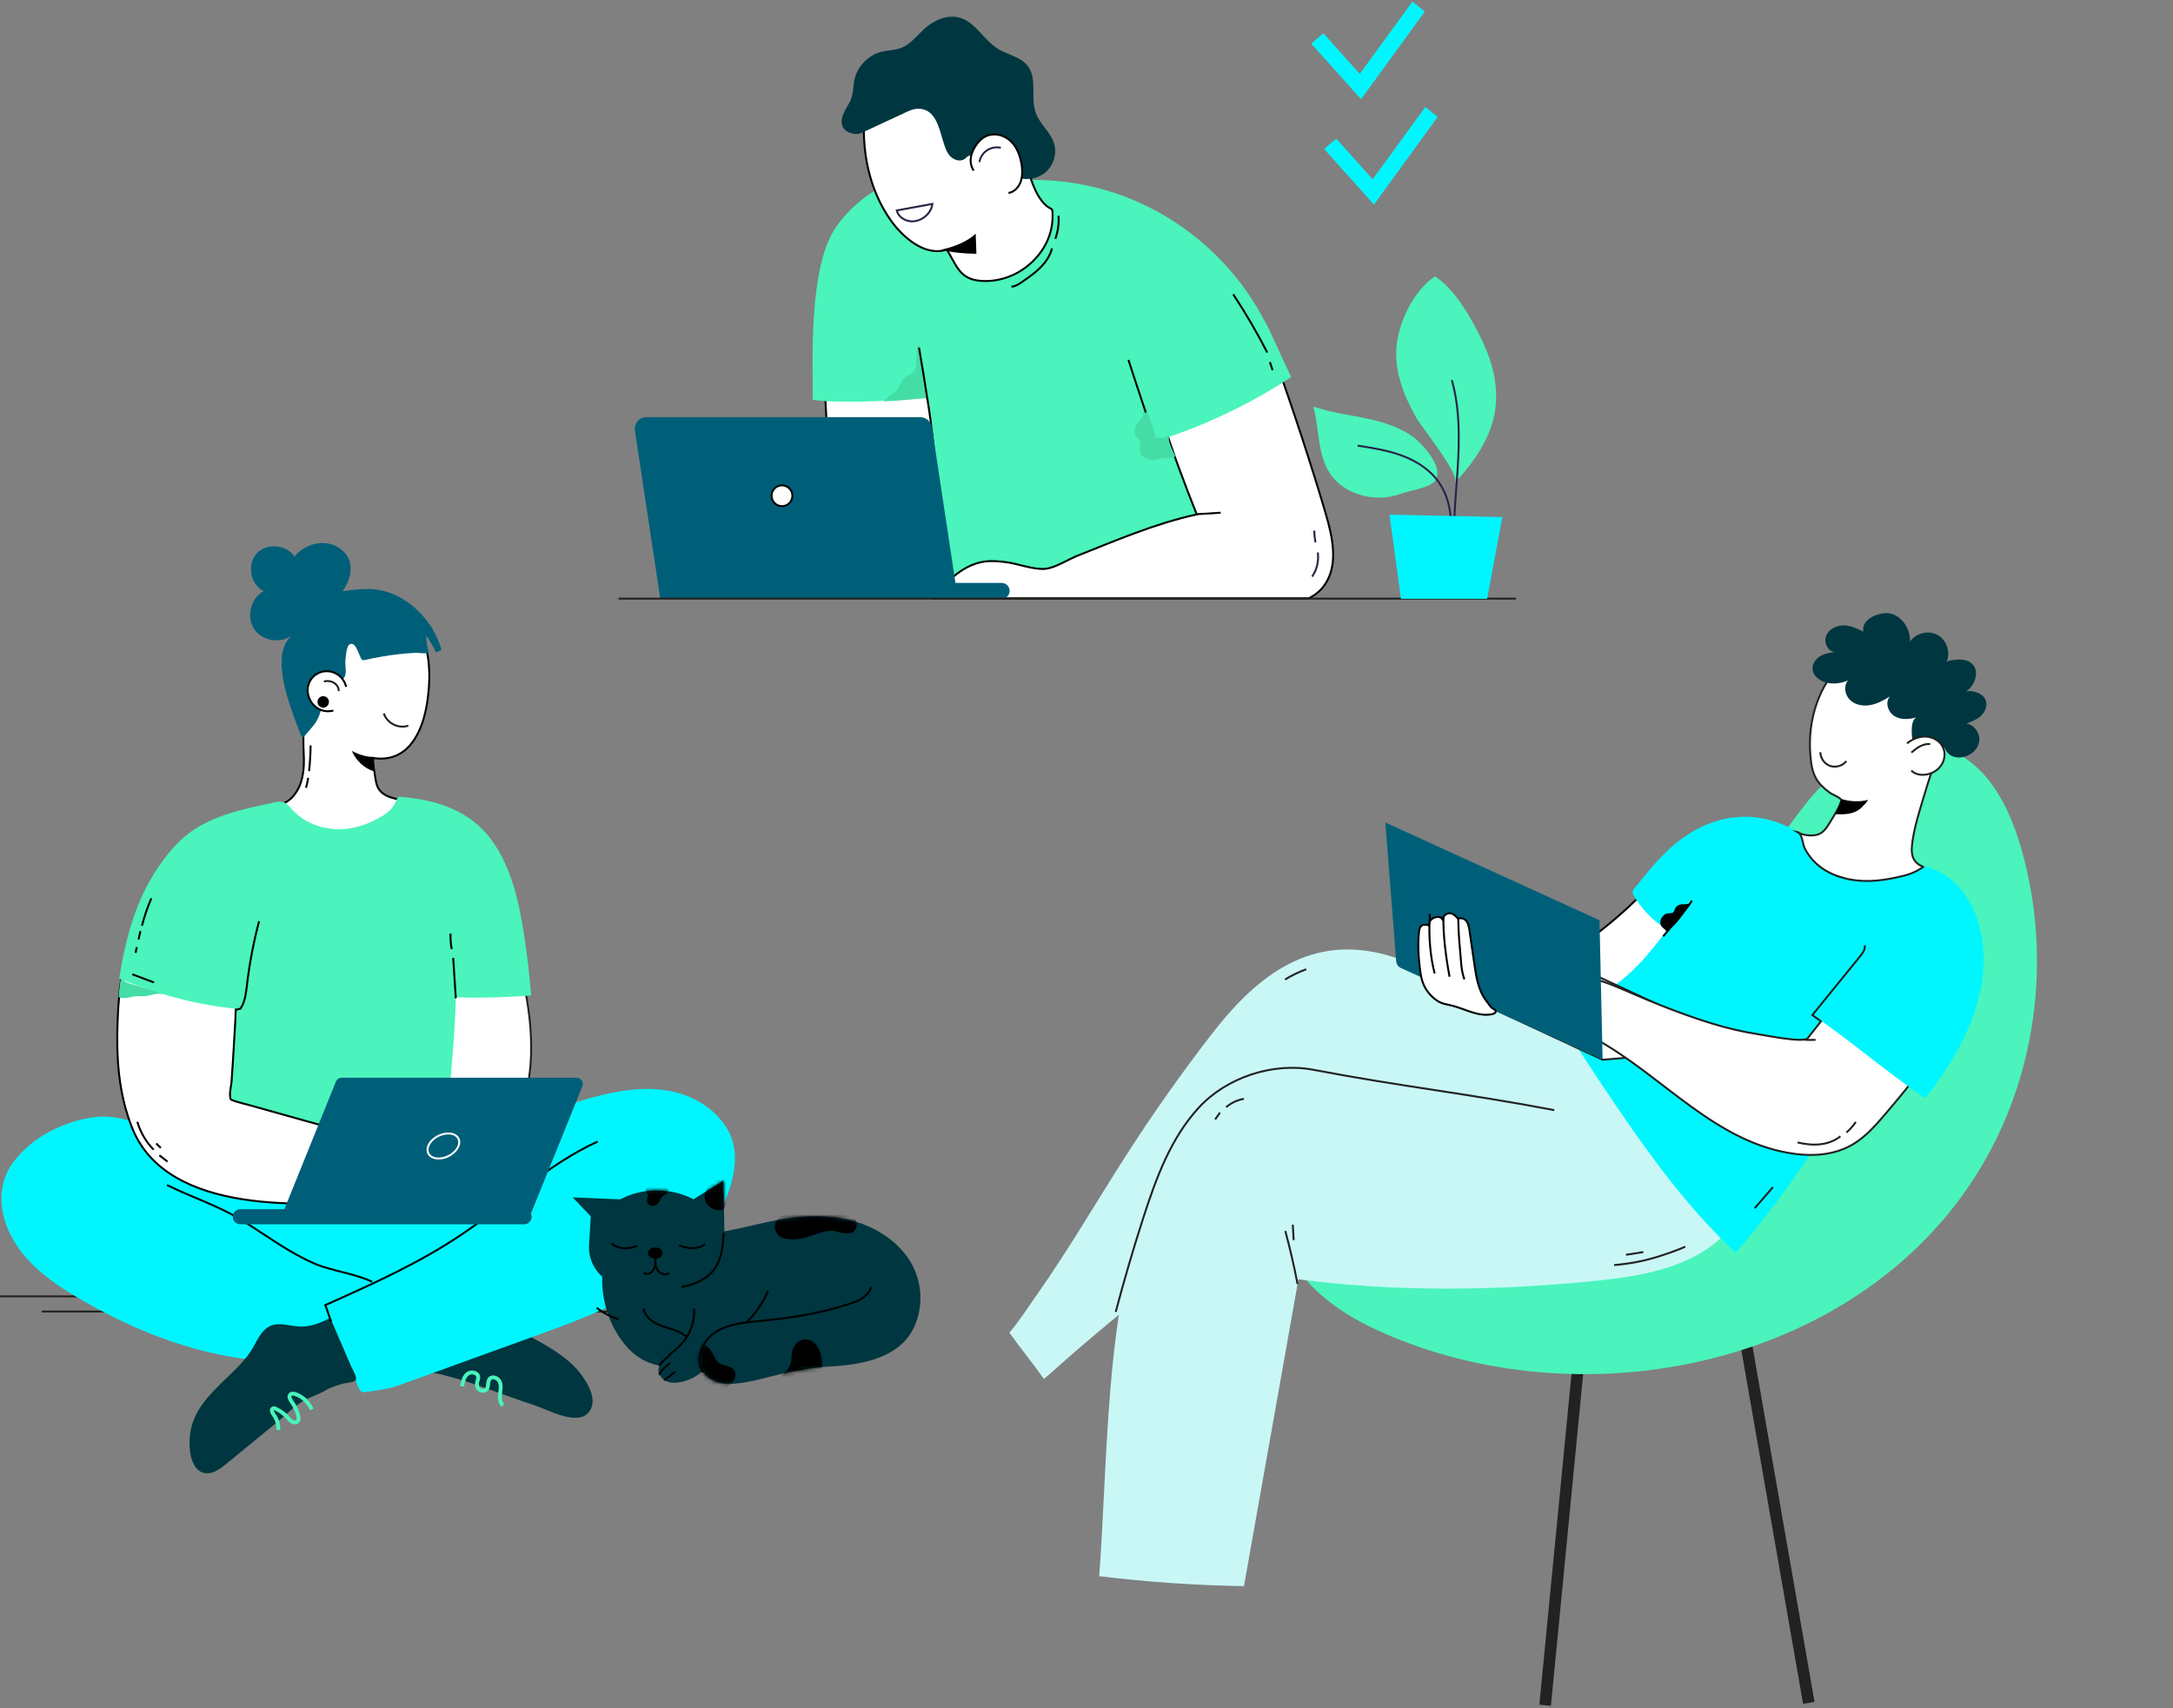 <?xml version="1.0" encoding="UTF-8"?> <svg xmlns="http://www.w3.org/2000/svg" width="561" height="441" viewBox="0 0 561 441" fill="none"><rect x="0" y="0" width="561" height="441" fill="#808080" stroke="none"/><g clip-path="url(#clip0_3_50042)"><path d="M305.103 113.871C304.776 113.997 306.609 121.041 306.785 121.72C307.438 124.324 308.028 126.953 308.556 129.582C309.61 134.815 310.426 140.124 311.355 145.395C311.87 148.326 312.372 151.269 312.85 154.2C312.862 154.276 312.711 154.364 312.448 154.452H236.098C234.692 153.357 233.462 151.999 232.47 150.338C230.875 147.659 230.084 144.602 229.381 141.571C225.238 123.809 223.468 105.518 223.895 87.278C223.995 83.001 224.221 78.686 225.263 74.535C226.77 68.485 229.946 63.063 233.248 57.855C238.446 49.666 249.847 47.905 258.811 46.886C269.069 45.716 279.59 46.861 289.308 50.345C296.101 52.786 302.479 56.346 308.154 60.811C312.586 64.296 316.604 68.334 320.044 72.799C323.358 77.102 326.083 81.618 328.167 86.624C328.72 87.957 332.963 96.448 331.331 97.631C322.944 103.631 314.72 110.198 305.115 113.883L305.103 113.871Z" fill="#4AF4BC"></path><path d="M329.234 92.939C320.119 98.612 310.138 104.311 300.219 108.449C302.115 115.204 306.346 126.287 308.97 132.803C298.285 135.117 287.751 139.671 278.222 143.445C275.773 144.414 272.383 146.64 269.797 146.854C266.746 147.106 262.728 145.495 259.64 145.118C257.869 144.904 256.074 144.728 254.316 144.955C250.964 145.382 247.913 147.194 245.44 149.508C243.832 151.005 242.464 152.716 241.146 154.477H337.86C339.505 153.672 340.948 152.515 342.028 150.93C345.569 145.772 344.062 138.816 342.317 132.815C339.015 121.444 333.302 104.059 329.259 92.939H329.234Z" fill="white" stroke="black" stroke-width="0.5" stroke-miterlimit="10"></path><path d="M242.137 129.595C241.786 122.689 241.171 115.808 240.292 108.953C239.275 101.04 237.831 92.99 233.851 86.071C229.883 79.165 218.973 74.875 214.152 83.693C212.457 86.788 212.544 90.524 212.683 94.059C213.147 105.405 213.775 116.752 214.566 128.086C215.194 137.118 208.037 136.615 201.219 137.596C198.872 137.936 196.423 138.313 194.465 139.671C192.519 141.03 191.25 143.697 192.242 145.861C192.983 147.496 194.728 148.376 196.348 149.144C196.813 149.358 197.264 149.584 197.729 149.798H235.973C236.324 149.546 236.663 149.282 236.99 148.993C239.4 146.867 240.756 144.037 241.485 140.917C242.326 137.307 242.338 133.319 242.15 129.608L242.137 129.595Z" fill="white" stroke="black" stroke-width="0.5" stroke-miterlimit="10"></path><path d="M248.453 101.065C248.717 100.977 248.491 97.895 248.666 97.681C248.905 97.392 248.88 96.977 248.855 96.6C247.976 85.568 248.239 74.397 247.135 63.277C246.808 59.855 246.419 56.396 245.113 53.214C238.66 37.401 219.149 51.113 214.29 61.302C208.514 73.391 210.021 97.304 209.795 103.191C216.876 104.474 242.075 103.242 248.453 101.065Z" fill="#4AF4BC"></path><path d="M271.015 53.704C271.015 53.704 271.128 53.767 271.178 53.792C271.329 53.868 271.479 53.943 271.58 54.081C271.68 54.22 271.693 54.409 271.705 54.585C272.07 59.755 270.048 64.296 266.231 67.843C262.565 71.252 257.405 73.076 252.445 72.422C247.587 71.793 246.758 68.082 244.423 64.422C238.798 66.359 232.997 61.151 230.009 56.937C224.246 48.823 222.338 38.659 223.217 28.86C223.43 26.457 223.807 23.929 225.251 22.004C226.267 20.658 227.711 19.715 229.13 18.809C235.734 14.57 242.778 14.343 249.997 17.689C254.592 19.815 258.171 23.627 260.933 27.803C262.176 29.678 263.77 31.892 264.197 34.093C264.813 37.263 264.662 40.533 265.44 43.716C266.206 46.861 267.964 51.981 271.002 53.717L271.015 53.704Z" fill="white" stroke="black" stroke-width="0.5" stroke-miterlimit="10"></path><path d="M263.858 15.652C262 14.368 259.564 13.803 257.593 12.582C253.965 10.318 251.855 5.739 247.75 4.569C244.485 3.651 240.995 5.274 238.496 7.576C236.626 9.299 235.031 11.475 232.646 12.381C231.051 12.985 229.293 12.947 227.636 13.35C224.12 14.205 221.22 17.237 220.542 20.797C220.266 22.243 220.316 23.753 219.864 25.162C219.475 26.357 218.747 27.413 218.157 28.52C217.567 29.64 217.115 30.898 217.366 32.131C217.73 33.929 219.877 34.747 221.547 34.571C221.999 34.521 222.426 34.332 222.827 34.131L233.776 29.036C234.742 28.583 235.734 28.13 236.789 28.08C241.522 27.841 242.451 33.124 243.493 36.496C243.908 37.829 244.31 39.225 245.251 40.269C246.193 41.301 247.85 41.842 249.005 41.062C249.395 40.798 249.708 40.408 250.135 40.219C252.194 39.288 253.789 42.571 255.283 43.2C256.212 43.59 257.279 43.263 258.271 43.59C259.502 43.993 260.519 44.886 261.674 45.452C264.21 46.697 267.462 46.421 269.697 44.66C271.919 42.911 272.961 39.741 272.132 37.036C271.228 34.105 268.466 32.068 267.411 29.174C265.98 25.275 267.863 20.369 265.352 17.061C264.926 16.494 264.411 16.042 263.846 15.652H263.858Z" fill="#00363F"></path><path d="M251.366 44.031C250.663 43.024 250.462 41.716 250.675 40.508C250.876 39.301 251.466 38.181 252.194 37.2C252.709 36.508 253.312 35.867 254.053 35.426C255.233 34.709 256.702 34.533 258.045 34.86C259.389 35.187 260.581 35.98 261.485 37.024C263.431 39.288 264.461 43.867 263.57 46.735C263.105 48.232 261.9 49.578 260.368 49.817" fill="white"></path><path d="M251.366 44.031C250.663 43.024 250.462 41.716 250.675 40.508C250.876 39.301 251.466 38.181 252.194 37.2C252.709 36.508 253.312 35.867 254.053 35.426C255.233 34.709 256.702 34.533 258.045 34.86C259.389 35.187 260.581 35.98 261.485 37.024C263.431 39.288 264.461 43.867 263.57 46.735C263.105 48.232 261.9 49.578 260.368 49.817" stroke="black" stroke-width="0.5" stroke-miterlimit="10"></path><path d="M301.901 112.764C300.821 113.003 299.729 113.116 298.637 113.066C298.561 113.066 298.473 113.066 298.411 113.016C298.323 112.953 298.298 112.84 298.285 112.739C298.021 111.204 297.507 109.745 296.942 108.299C296.791 107.896 296.628 107.519 296.465 107.129C296.038 106.248 295.648 105.368 295.309 104.449C295.196 104.952 295.159 105.468 295.159 105.984C295.159 106.537 295.184 107.129 294.945 107.632C294.782 107.959 294.519 108.21 294.293 108.487C293.702 109.192 292.748 110.626 292.849 111.607C292.962 112.777 294.468 113.519 294.393 114.689C294.318 115.846 293.903 116.827 294.845 117.658C295.749 118.45 297.155 118.941 298.31 118.752C298.825 118.664 299.315 118.475 299.817 118.375C301.035 118.148 302.391 118.45 303.445 117.796C303.42 117.808 301.16 113.381 301.901 112.789V112.764Z" fill="#45DDA6"></path><path d="M243.041 64.447C246.155 63.742 249.595 62.497 251.893 60.321C251.968 62.044 252.031 63.78 252.081 65.516C249.018 65.466 245.954 65.264 243.029 64.459L243.041 64.447Z" fill="black"></path><path d="M239.388 102.675C239.388 102.675 238.609 95.191 237.906 92.247C237.718 91.467 237.806 89.14 236.952 89.077C236.638 90.549 236.676 92.197 236.575 93.694C236.525 94.398 236.462 95.128 236.073 95.719C235.408 96.725 234.002 96.964 233.185 97.845C232.482 98.6 232.307 99.707 231.691 100.537C231.039 101.405 228.628 102.675 228.251 103.619C230.323 103.569 238.346 102.902 239.388 102.675Z" fill="#45DDA6"></path><path d="M172.819 154.591H258.61C259.74 154.591 260.657 153.672 260.657 152.54C260.657 151.408 259.74 150.49 258.61 150.49H172.819C171.689 150.49 170.773 151.408 170.773 152.54C170.773 153.672 171.689 154.591 172.819 154.591Z" fill="#005F78"></path><path d="M170.484 154.591H247.285L240.606 110.374C240.38 108.84 239.074 107.695 237.567 107.695H166.843C165.022 107.695 163.641 109.343 163.917 111.204L170.471 154.603L170.484 154.591Z" fill="#005F78"></path><path d="M199.198 127.985C199.198 129.47 200.403 130.677 201.885 130.677C203.367 130.677 204.572 129.47 204.572 127.985C204.572 126.501 203.367 125.293 201.885 125.293C200.403 125.293 199.198 126.501 199.198 127.985Z" fill="white" stroke="black" stroke-width="0.5" stroke-miterlimit="10"></path><path d="M296.917 106.261L299.779 111.582C300.03 112.047 300.307 112.538 300.796 112.739C301.311 112.953 301.901 112.777 302.429 112.588C313.302 108.802 323.71 103.682 333.34 97.38C331.482 93.367 329.624 89.354 327.765 85.341C326.912 83.505 325.932 81.53 324.124 80.624" fill="#4AF4BC"></path><path d="M308.92 132.753L315.135 132.363L308.92 132.753Z" fill="white"></path><path d="M308.92 132.753L315.135 132.363" stroke="black" stroke-width="0.5" stroke-miterlimit="10"></path><path d="M159.674 154.54H391.396" stroke="#222221" stroke-width="0.5" stroke-miterlimit="10"></path><path d="M378.288 121.557C382.042 117.003 385.081 111.821 385.985 106.034C386.926 99.933 385.382 93.668 382.72 88.096C379.958 82.322 375.878 74.925 370.466 71.328C365.268 74.925 361.677 81.919 360.711 88.109C359.593 95.241 362.255 101.757 365.657 107.883C366.85 110.034 377.221 122.878 375.576 124.614C376.505 123.633 377.422 122.601 378.288 121.544V121.557Z" fill="#4AF4BC"></path><path d="M365.532 113.355C361.903 110.412 357.283 108.99 352.713 108.022C348.143 107.053 343.472 106.487 339.053 104.965C340.597 110.588 340.07 116.903 343.133 121.859C346.812 127.821 355.111 129.897 361.665 127.482C364.741 126.35 370.165 125.972 370.968 123.217C371.897 120.01 367.691 115.116 365.519 113.355H365.532Z" fill="#4AF4BC"></path><path d="M350.491 115.053C354.42 115.644 358.375 116.273 362.092 117.682C365.808 119.091 369.311 121.355 371.559 124.639C375.626 130.589 374.861 138.489 373.932 145.634" stroke="#262547" stroke-width="0.5" stroke-miterlimit="10"></path><path d="M374.823 98.134C379.079 113.355 374.233 129.583 375.551 145.332" stroke="#262547" stroke-width="0.5" stroke-miterlimit="10"></path><path d="M387.855 133.482L358.727 132.866L361.69 154.603L383.926 154.59L387.855 133.482Z" fill="#00F6FE"></path><path d="M231.516 54.333C231.855 55.805 233.286 56.849 234.767 57.088C237.492 57.528 240.367 55.39 240.719 52.648L231.516 54.333Z" stroke="#262547" stroke-width="0.5" stroke-miterlimit="10"></path><path d="M239.476 103.342C238.886 99.518 237.944 93.556 237.254 89.744" stroke="black" stroke-width="0.5" stroke-miterlimit="10"></path><path d="M258.372 38.156C257.166 37.879 255.848 38.118 254.806 38.81C253.776 39.502 253.048 40.634 252.847 41.854" stroke="#262547" stroke-width="0.5" stroke-miterlimit="10"></path><path d="M273.275 55.704C273.425 57.717 273.137 59.755 272.459 61.654" stroke="black" stroke-width="0.5" stroke-miterlimit="10"></path><path d="M271.593 64.132C271.115 66.019 269.973 67.692 268.592 69.076C267.211 70.46 265.604 71.579 264.009 72.686C263.13 73.303 262.189 73.932 261.121 74.02" stroke="black" stroke-width="0.5" stroke-miterlimit="10"></path><path d="M318.374 75.97C321.576 80.813 324.513 85.832 327.163 91.002" stroke="black" stroke-width="0.5" stroke-miterlimit="10"></path><path d="M295.812 106.499C294.293 101.983 292.799 97.455 291.33 92.926" stroke="black" stroke-width="0.5" stroke-miterlimit="10"></path><path d="M327.853 93.493C328.079 94.184 328.318 94.876 328.544 95.568" stroke="black" stroke-width="0.5" stroke-miterlimit="10"></path><path d="M340.208 142.627C340.522 144.791 339.994 147.055 338.764 148.854" stroke="#262547" stroke-width="0.5" stroke-miterlimit="10"></path><path d="M339.316 136.967C339.316 137.986 339.429 139.005 339.605 140.011" stroke="#262547" stroke-width="0.5" stroke-miterlimit="10"></path><path d="M364.641 0.418L351.056 19.098L341.677 8.62C340.584 9.45 339.542 10.343 338.538 11.274L351.382 25.614L367.83 2.997C366.775 2.116 365.708 1.261 364.641 0.405V0.418Z" fill="#00F6FE"></path><path d="M367.968 27.615L354.383 46.295L345.004 35.816C343.912 36.647 342.869 37.54 341.865 38.471L354.709 52.811L371.157 30.193C370.102 29.313 369.035 28.457 367.968 27.602V27.615Z" fill="#00F6FE"></path><path d="M132.253 241.891C131.575 239.463 130.859 236.972 129.365 234.947C125.096 229.135 115.341 231.865 111.725 237.085C102.622 250.206 109.766 270.534 114.512 283.931C115.881 287.793 117.852 291.944 121.656 293.416C127.457 295.655 132.893 290.51 134.751 285.465C137.149 278.962 137.463 271.59 136.886 264.747C136.622 261.615 136.157 258.508 135.542 255.413C134.651 250.86 133.471 246.356 132.228 241.891H132.253Z" fill="white" stroke="#222221" stroke-width="0.5" stroke-miterlimit="10"></path><path d="M10.792 338.588H183.705" stroke="#222221" stroke-width="0.5" stroke-miterlimit="10"></path><path d="M0.007 334.676C64.642 334.726 129.616 334.726 194.176 334.676" stroke="#222221" stroke-width="0.5" stroke-miterlimit="10"></path><path d="M112.051 219.977C112.127 219.537 112.202 219.097 112.265 218.657C112.905 214.241 113.508 208.732 108.711 207.335C105.548 206.417 100.011 206.819 97.901 203.876C97.223 202.932 97.035 201.737 96.859 200.58C96.608 198.932 96.37 197.297 96.118 195.649C105.309 197.234 109.138 188.995 110.293 181.283C111.474 173.421 111.235 163.609 104.317 158.339C99.91 154.98 93.733 154.175 88.56 156.137C83.387 158.1 79.319 162.704 77.863 168.063C76.783 172.025 78.064 173.459 78.302 177.547C78.566 182.177 78.152 190.164 78.415 194.794C78.591 197.901 78.327 201.524 76.645 204.241C75.879 205.473 74.938 206.53 73.632 207.197C72.69 207.687 70.217 207.423 69.626 208.065C66.262 211.763 63.123 215.688 59.457 219.097C68.082 222.72 77.097 225.311 86.3 226.896C92.766 228.003 105.811 231.84 110.268 224.946C111.235 223.462 111.725 221.726 112.051 219.977Z" fill="white" stroke="black" stroke-width="0.5" stroke-miterlimit="10"></path><path d="M35.689 241.765C36.606 230.355 41.716 218.669 52.087 212.971C55.903 210.87 60.097 209.612 64.316 208.606C66.488 208.09 68.672 207.637 70.844 207.146C73.28 206.593 73.77 207.172 75.427 209.008C78.855 212.82 84.266 214.505 89.364 213.977C92.59 213.637 95.679 212.48 98.454 210.807C100.488 209.574 101.618 208.505 102.534 206.19C102.609 206.014 102.685 205.813 102.861 205.738C102.974 205.687 103.112 205.687 103.237 205.7C112.704 206.48 121.43 209.147 127.143 217.21C132.09 224.179 133.985 232.846 135.291 241.299C136.095 246.507 136.71 251.753 137.137 257.011C130.671 257.502 124.167 257.665 117.688 257.489C117.4 267.112 116.496 276.71 115.642 286.321C115.052 292.938 114.035 299.428 112.566 305.869C97.6 310.863 80.537 309.643 64.491 308.196C59.921 307.781 55.175 307.316 51.22 304.976C40.084 298.397 39.619 278.962 38.025 267.64C36.794 258.885 34.986 250.696 35.702 241.765H35.689Z" fill="#4AF4BC"></path><path d="M150.446 355.407C150.245 355.117 150.044 354.841 149.83 354.564C145.951 349.583 139.259 346.337 133.797 343.419C127.758 340.186 121.003 337.532 114.035 337.934C107.757 338.299 99.044 342.563 97.738 349.218C97.587 349.972 97.525 350.778 97.826 351.482C98.579 353.231 100.927 353.394 102.835 353.407C110.934 353.482 118.731 355.973 126.289 358.677C130.181 360.061 134.061 361.533 137.991 362.791C141.506 363.923 150.069 368.879 152.53 363.734C153.873 360.917 152.002 357.709 150.433 355.407H150.446Z" fill="#00363F"></path><path d="M185.588 288.522C182.311 284.887 177.653 282.534 172.869 281.641C166.165 280.383 159.222 281.604 152.643 283.415C138.694 287.264 125.623 293.755 111.599 297.353C105.384 298.951 101.329 298.359 95.252 297.869C87.543 297.252 79.646 298.007 71.886 297.542C64.642 297.114 56.807 296.548 50.028 298.548C49.136 297.957 48.245 297.366 47.353 296.787C39.782 291.805 32.236 286.849 22.732 288.661C15.262 290.082 8.067 293.881 3.434 300.045C-1.475 306.586 -0.006 315.14 4.401 321.656C8.042 327.053 13.441 331.028 19.016 334.386C38.263 345.959 59.293 353.054 82.019 351.469C85.057 351.255 88.648 351.218 90.832 353.671C91.661 354.589 92.138 359.633 93.959 359.419C96.206 359.155 100.538 358.526 102.672 357.746C114.148 353.595 125.636 349.431 137.112 345.28C147.194 341.632 157.363 337.946 166.554 332.399C174.502 327.606 181.696 321.128 185.914 312.737C188.953 306.687 191.451 298.712 188.275 292.422C187.547 290.988 186.63 289.68 185.575 288.51L185.588 288.522Z" fill="#00F6FE"></path><path d="M43.097 305.919C49.55 309.152 56.305 311.215 62.495 315.052C68.672 318.876 74.523 323.342 81.228 326.235C85.584 328.109 91.9 328.839 96.081 330.927" stroke="black" stroke-width="0.5" stroke-miterlimit="10"></path><path d="M90.669 352.765C90.067 351.369 89.464 349.972 88.861 348.576C87.668 345.796 86.463 343.029 85.27 340.249C82.571 341.607 79.972 342.689 76.846 342.437C75.189 342.299 73.556 341.821 71.886 341.859C68.572 341.909 67.141 344.5 65.759 347.117C63.324 351.746 58.929 355.117 55.376 358.841C50.919 363.495 48.333 367.873 49.048 374.54C49.299 376.892 50.254 379.584 52.513 380.226C54.61 380.817 56.669 379.345 58.352 377.974L72.037 366.753C74.121 365.042 76.231 362.778 78.603 361.495C80.55 360.438 82.86 359.784 84.706 358.551C85.886 358.061 87.091 357.621 88.309 357.268C89.1 357.029 91.146 356.954 91.724 356.4C92.427 355.709 91.021 353.595 90.707 352.853C90.707 352.84 90.694 352.815 90.682 352.803L90.669 352.765Z" fill="#00363F"></path><path d="M102.497 308.964C103.325 308.536 103.966 307.794 104.455 306.372C105.284 303.995 104.794 301.19 103.463 299.089C101.743 296.384 98.579 294.309 95.453 293.642C92.239 292.963 89.112 291.818 85.835 291.151C83.475 290.673 81.152 290.019 78.842 289.365C73.946 287.994 69.049 286.61 64.14 285.239C62.947 284.899 61.704 284.648 60.536 284.233C59.431 283.83 59.482 283.943 59.394 282.874C59.293 281.679 59.695 280.383 59.783 279.188C59.909 277.44 60.022 275.704 60.135 273.955C60.348 270.559 60.549 267.162 60.737 263.766C61.101 257.124 60.737 250.633 59.557 244.067C57.586 233.047 44.428 226.72 36.983 237.236C31.797 244.57 30.73 254.508 30.378 263.225C29.977 272.798 30.542 282.409 34.208 291.403C43.361 313.819 79.332 311.454 98.843 309.643C100.375 309.504 101.58 309.442 102.509 308.964H102.497Z" fill="white" stroke="black" stroke-width="0.5" stroke-miterlimit="10"></path><path d="M96.683 152.162C104.807 152.904 111.963 160.163 113.997 167.824C113.508 168.025 113.03 168.226 112.541 168.427C111.875 166.893 111.022 165.433 110.017 164.087C110.067 165.597 110.306 167.094 110.733 168.528C109.791 168.855 108.234 168.49 107.217 168.541C105.698 168.616 104.191 168.742 102.685 168.918C99.86 169.245 97.06 169.736 94.285 170.377C94.034 170.44 93.745 170.49 93.519 170.352C93.381 170.264 93.293 170.113 93.206 169.975C92.502 168.729 91.787 165.408 90.18 166.402C89.426 166.868 89.138 170.327 89.15 171.207C89.213 173.421 89.803 174.654 87.643 176.076C85.923 177.208 84.392 178.554 83.714 180.516C82.985 182.592 82.659 184.869 81.378 186.718C81.052 187.196 80.675 187.623 80.299 188.064C79.608 188.869 78.917 189.661 78.227 190.466C77.8 190.152 77.599 189.624 77.411 189.12C75.226 183.233 69.187 168.968 75.49 163.937C72.552 166.289 67.643 165.509 65.584 162.364C63.525 159.219 64.742 154.401 68.057 152.615C64.667 150.917 63.7 145.759 66.224 142.929C68.748 140.099 73.971 140.514 76.03 143.696C78.553 140.438 83.5 139.13 87.078 141.168C91.824 143.872 91.071 149.017 88.434 152.628C91.184 152.263 93.846 151.886 96.646 152.15L96.683 152.162Z" fill="#005F78"></path><path d="M154.313 294.711C141.393 300.573 130.985 310.738 119.22 318.675C108.234 326.084 96.068 331.531 83.965 336.94C84.593 338.324 84.856 339.695 85.484 341.091" stroke="black" stroke-width="0.5" stroke-miterlimit="10"></path><path d="M99.094 184.177C99.872 186.705 102.949 188.24 105.422 187.334" stroke="#222221" stroke-width="0.5" stroke-miterlimit="10"></path><path d="M86.061 183.447C81.303 184.642 78.327 179.61 79.784 176.327C81.805 171.761 88.196 172.516 89.364 177.321" fill="white"></path><path d="M86.061 183.447C81.303 184.642 78.327 179.61 79.784 176.327C81.805 171.761 88.196 172.516 89.364 177.321" stroke="black" stroke-width="0.5" stroke-miterlimit="10"></path><path d="M83.613 175.937C84.505 175.686 85.547 175.837 86.287 176.327C87.041 176.805 87.48 177.61 87.443 178.415" stroke="#222221" stroke-width="0.5" stroke-miterlimit="10"></path><path d="M63.55 234.318C62.257 239.488 61.98 251.438 61.93 260.521C58.553 260.219 55.188 259.753 51.861 259.086C44.616 257.652 37.585 255.413 30.768 252.646C32.789 239.689 36.531 227.286 45.759 217.939" fill="#4AF4BC"></path><path d="M62.03 316.071H135.304C136.371 316.071 137.25 315.203 137.25 314.121C137.25 313.052 136.383 312.171 135.304 312.171H62.03C60.963 312.171 60.084 313.039 60.084 314.121C60.084 315.19 60.951 316.071 62.03 316.071Z" fill="#005F78"></path><path d="M72.891 313.429H137.024L150.345 280.472C150.785 279.402 149.994 278.232 148.838 278.232H88.221C87.556 278.232 86.966 278.635 86.714 279.251L72.903 313.429H72.891Z" fill="#005F78"></path><path d="M118.367 295.856C117.689 297.642 115.391 299.089 113.231 299.089C111.072 299.089 109.879 297.642 110.57 295.856C111.26 294.07 113.545 292.623 115.705 292.623C117.864 292.623 119.057 294.07 118.367 295.856Z" stroke="white" stroke-width="0.5" stroke-miterlimit="10"></path><path d="M96.621 195.473C96.507 196.706 96.608 197.938 96.721 199.171C96.646 199.146 96.558 199.133 96.482 199.108C93.959 198.328 91.875 196.265 90.82 193.85C92.59 194.831 94.599 195.385 96.621 195.485V195.473Z" fill="black"></path><path d="M80.462 363.873C79.721 362.061 78.189 360.602 76.356 359.935C75.879 359.759 75.289 359.671 74.937 360.036C74.448 360.552 74.937 361.382 75.352 361.961C76.118 363.017 76.683 364.212 76.996 365.483C77.122 365.973 77.185 366.539 76.858 366.917C76.519 367.307 75.867 367.294 75.415 367.043C74.95 366.791 74.624 366.363 74.272 365.973C73.418 365.017 72.364 364.237 71.196 363.697C70.983 363.596 70.744 363.508 70.531 363.583C69.89 363.797 70.292 364.753 70.706 365.294C71.535 366.388 71.937 367.797 71.824 369.169" stroke="#4AF4BC" stroke-miterlimit="10"></path><path d="M119.296 357.885C119.497 356.715 119.76 355.444 120.689 354.702C121.618 353.96 123.376 354.325 123.464 355.507C123.502 355.985 123.251 356.438 123.163 356.904C123.025 357.583 123.225 358.338 123.765 358.765C124.305 359.193 125.184 359.168 125.624 358.64C126.226 357.91 125.812 356.69 126.427 355.973C127.118 355.168 128.562 355.734 129.001 356.702C129.44 357.671 129.214 358.791 129.101 359.847C128.988 360.904 129.039 362.111 129.83 362.829" stroke="#4AF4BC" stroke-miterlimit="10"></path><path d="M81.968 181.208C81.968 182.026 82.634 182.692 83.45 182.692C84.266 182.692 84.931 182.026 84.931 181.208C84.931 180.39 84.266 179.724 83.45 179.724C82.634 179.724 81.968 180.39 81.968 181.208Z" fill="black"></path><path d="M30.755 255.828C30.855 255.212 30.931 254.596 30.968 253.979C31.044 253.539 31.119 253.111 31.232 252.684C31.684 253.048 32.174 253.375 32.714 253.614C33.291 253.879 33.906 254.067 34.509 254.243C36.317 254.797 38.138 255.338 39.946 255.891C40.649 256.105 41.327 256.344 41.967 256.722C41.377 256.558 40.736 256.52 40.109 256.621C39.255 256.759 38.426 257.074 37.56 257.162C36.807 257.237 36.053 257.137 35.3 257.187C33.731 257.3 32.061 258.042 30.642 257.439C30.667 256.898 30.705 256.357 30.742 255.828H30.755Z" fill="#45DDA6"></path><path d="M35.451 289.604C36.242 292.296 37.698 294.799 39.657 296.812L35.451 289.604Z" fill="white"></path><path d="M35.451 289.604C36.242 292.296 37.698 294.799 39.657 296.812" stroke="black" stroke-width="0.5" stroke-miterlimit="10"></path><path d="M41.138 298.259C41.841 298.8 42.544 299.353 43.248 299.894L41.138 298.259Z" fill="white"></path><path d="M41.138 298.259C41.841 298.8 42.544 299.353 43.248 299.894" stroke="black" stroke-width="0.5" stroke-miterlimit="10"></path><path d="M40.335 295.202C40.724 295.592 41.126 295.969 41.515 296.359L40.335 295.202Z" fill="white"></path><path d="M40.335 295.202C40.724 295.592 41.126 295.969 41.515 296.359" stroke="black" stroke-width="0.5" stroke-miterlimit="10"></path><path d="M34.145 251.526C36.016 252.231 37.886 252.935 39.757 253.64" stroke="black" stroke-width="0.5" stroke-miterlimit="10"></path><path d="M39.079 231.915C38.075 234.192 37.271 236.557 36.656 238.972" stroke="black" stroke-width="0.5" stroke-miterlimit="10"></path><path d="M36.254 240.369C36.091 241.098 35.928 241.828 35.765 242.545" stroke="black" stroke-width="0.5" stroke-miterlimit="10"></path><path d="M35.312 244.507C35.212 244.998 35.099 245.501 34.999 245.992" stroke="black" stroke-width="0.5" stroke-miterlimit="10"></path><path d="M80.186 192.441C80.173 194.655 80.035 196.869 79.796 199.071" stroke="black" stroke-width="0.5" stroke-miterlimit="10"></path><path d="M79.57 200.794C79.432 201.662 79.257 202.517 79.005 203.373" stroke="black" stroke-width="0.5" stroke-miterlimit="10"></path><path d="M117.676 257.728C117.45 254.256 117.224 250.772 116.998 247.3" stroke="black" stroke-width="0.5" stroke-miterlimit="10"></path><path d="M116.609 245.011C116.37 243.69 116.27 242.356 116.307 241.023" stroke="black" stroke-width="0.5" stroke-miterlimit="10"></path><path d="M61.001 260.672C61.365 260.571 61.742 260.483 62.106 260.382C63.273 258.621 63.499 256.42 63.751 254.319C64.403 248.759 65.458 243.237 66.889 237.828" stroke="black" stroke-width="0.5" stroke-miterlimit="10"></path><path d="M160.954 318.889C161.959 318.775 163.013 318.813 163.905 318.75C170.258 318.323 176.636 319.014 182.989 318.423C189.405 317.832 195.607 315.807 201.973 314.737C207.773 313.756 213.787 313.58 219.488 315.002C225.2 316.423 230.599 319.555 234.09 324.298C238.019 329.631 238.76 336.89 235.885 342.84C232.909 349.004 226.167 351.356 219.739 352.262C213.235 353.18 206.694 352.979 200.152 352.979C194.54 352.979 188.94 353.708 183.328 353.281C175.23 352.664 167.747 354.702 161.469 347.293C157.025 342.035 154.601 334.223 155.756 326.839C156.095 324.675 156.748 321.203 158.594 319.744C159.247 319.228 160.075 319.002 160.954 318.901V318.889Z" fill="#00363F"></path><path d="M187.07 320.7L186.768 304.762L179.034 309.618C176.31 308.171 173.07 307.328 169.58 307.328C166.09 307.328 162.85 308.171 160.113 309.63L147.859 309.127L152.517 314.021L152.04 321.858C152.04 329.883 160.251 334.236 169.944 334.236C179.637 334.236 187.132 329.883 187.132 321.858C187.132 321.468 187.107 321.09 187.07 320.7Z" fill="#00363F"></path><path d="M171.074 323.493C171.074 324.285 170.233 324.939 169.191 324.939C168.149 324.939 167.307 324.298 167.307 323.493C167.307 322.687 168.149 322.046 169.191 322.046C170.233 322.046 171.074 322.687 171.074 323.493Z" fill="black"></path><path d="M169.241 323.266C169.203 324.084 169.279 324.901 169.241 325.719C169.203 326.537 169.027 327.38 168.538 328.034C167.935 328.864 167.044 329.128 166.14 328.6" stroke="black" stroke-width="0.5" stroke-miterlimit="10"></path><path d="M169.153 323.266C169.191 324.084 169.115 324.901 169.153 325.719C169.191 326.537 169.367 327.38 169.856 328.034C170.471 328.877 171.903 329.392 172.819 328.688" stroke="black" stroke-width="0.5" stroke-miterlimit="10"></path><path d="M164.483 321.656C161.971 322.675 159.008 322.323 157.841 320.952" stroke="black" stroke-width="0.5" stroke-miterlimit="10"></path><mask id="mask0_3_50042" style="mask-type:luminance" maskUnits="userSpaceOnUse" x="152" y="304" width="36" height="31"><path d="M187.07 320.7L186.768 304.762L179.034 309.618C176.31 308.171 173.07 307.328 169.58 307.328C166.09 307.328 162.85 308.171 160.113 309.63L153.107 304.435L152.63 312.222L152.04 321.857C152.04 329.883 160.251 334.236 169.944 334.236C179.637 334.236 187.132 329.883 187.132 321.857C187.132 321.467 187.107 321.09 187.07 320.7Z" fill="white"></path></mask><g mask="url(#mask0_3_50042)"><path d="M171.375 305.63C171.25 305.542 171.112 305.479 170.986 305.416C169.969 304.988 165.838 306.221 166.843 307.831C166.993 308.07 167.282 308.234 167.332 308.511C167.358 308.649 167.307 308.8 167.257 308.938C167.081 309.467 166.943 310.045 167.169 310.549C167.433 311.127 168.149 311.429 168.776 311.303C169.404 311.19 169.931 310.725 170.245 310.171C170.496 309.731 170.66 309.203 171.036 308.863C171.363 308.574 171.802 308.448 172.116 308.146C173.007 307.303 172.229 306.171 171.363 305.617L171.375 305.63Z" fill="black"></path><path d="M187.434 303.768C187.17 303.617 186.894 303.517 186.655 303.492C185.764 303.404 184.885 303.844 184.232 304.473C183.579 305.089 183.127 305.882 182.675 306.662C182.386 307.165 182.098 307.668 181.972 308.222C181.721 309.266 182.085 310.41 182.813 311.19C183.542 311.97 184.609 312.398 185.676 312.436C186.09 312.448 186.53 312.398 186.831 312.134C187.07 311.92 187.195 311.605 187.296 311.303C187.597 310.385 187.785 309.417 187.848 308.448C187.886 307.92 187.873 307.379 187.961 306.85C188.036 306.335 188.513 305.769 188.551 305.328C188.614 304.75 188.036 304.133 187.434 303.781V303.768Z" fill="black"></path></g><path d="M175.33 321.48C177.791 322.625 180.767 322.423 181.997 321.115" stroke="black" stroke-width="0.5" stroke-miterlimit="10"></path><path d="M228.678 325.971C228.98 331.028 225.64 335.581 221.748 337.519C218.182 339.292 213.988 339.317 210.096 339.695C205.2 340.173 200.303 340.638 195.406 341.116C191.552 341.494 187.509 341.934 184.345 344.16C181.181 346.387 179.361 351.054 181.533 354.274C182.901 356.312 185.5 357.243 187.961 357.268C192.644 357.306 197.327 355.683 201.835 354.677C206.681 353.595 211.364 352.928 216.311 352.4" fill="#00363F"></path><path d="M177.992 353.193C178.708 351.155 179.423 348.878 178.57 346.89C177.867 345.242 176.222 344.186 174.552 343.544C172.882 342.89 171.099 342.538 169.492 341.745C167.885 340.953 166.416 339.582 166.152 337.808" stroke="black" stroke-width="0.5" stroke-miterlimit="10"></path><path d="M178.733 334.827C179.373 337.217 179.047 339.645 178.293 341.934C177.578 344.11 176.988 346.11 175.28 347.746C173.937 349.041 172.179 349.884 170.986 351.318C170.371 352.06 169.919 352.991 169.994 353.947C170.095 355.167 171.061 356.199 172.204 356.652C173.347 357.105 174.627 357.042 175.82 356.79C179.461 356.035 182.688 353.507 184.295 350.148" fill="#00363F"></path><mask id="mask1_3_50042" style="mask-type:luminance" maskUnits="userSpaceOnUse" x="180" y="325" width="49" height="33"><path d="M228.678 325.971C228.98 331.028 225.64 335.581 221.748 337.519C218.182 339.292 213.988 339.317 210.096 339.695C205.2 340.173 200.303 340.638 195.406 341.116C191.552 341.494 187.509 341.934 184.345 344.16C181.181 346.387 179.361 351.054 181.533 354.274C182.901 356.312 185.5 357.243 187.961 357.268C192.644 357.306 197.327 355.683 201.835 354.677C206.681 353.595 211.364 352.928 216.311 352.4" fill="white"></path></mask><g mask="url(#mask1_3_50042)"><path d="M182.713 347.746C182.098 347.142 181.382 346.714 180.528 346.651C177.98 346.475 176.661 348.953 176.573 351.13C176.485 353.407 177.251 355.822 178.758 357.558C180.691 359.784 182.864 359.319 185.412 358.853C187.007 358.564 188.564 357.822 189.43 356.4C189.932 355.583 190.07 354.463 189.505 353.683C188.614 352.451 186.618 352.727 185.45 351.746C184.948 351.331 184.659 350.715 184.358 350.136C183.931 349.281 183.391 348.4 182.713 347.733V347.746Z" fill="black"></path><path d="M211.477 348.412C211.477 348.412 211.427 348.299 211.402 348.249C210.812 346.941 209.569 345.834 208.138 345.783C207.485 345.758 206.832 345.959 206.279 346.299C205.539 346.752 204.974 347.469 204.685 348.299C204.245 349.57 204.509 351.016 204.045 352.274C203.379 354.098 201.37 355.168 200.642 356.979C199.989 358.614 202.161 358.74 203.254 359.055C204.836 359.507 206.568 359.721 208.138 359.08C212.206 357.444 213.059 352.098 211.49 348.412H211.477Z" fill="black"></path></g><mask id="mask2_3_50042" style="mask-type:luminance" maskUnits="userSpaceOnUse" x="155" y="313" width="83" height="41"><path d="M160.954 318.889C161.959 318.775 163.013 318.813 163.905 318.75C170.258 318.323 176.636 319.014 182.989 318.423C189.405 317.832 195.607 315.807 201.973 314.737C207.773 313.756 213.787 313.58 219.488 315.002C225.2 316.423 230.599 319.555 234.09 324.298C238.019 329.631 238.76 336.89 235.885 342.84C232.909 349.004 226.167 351.356 219.739 352.262C213.235 353.18 206.694 352.979 200.152 352.979C194.54 352.979 188.94 353.708 183.328 353.281C175.23 352.664 167.747 354.702 161.469 347.293C157.025 342.035 154.601 334.223 155.756 326.839C156.095 324.675 156.748 321.203 158.594 319.744C159.247 319.228 160.075 319.002 160.954 318.901V318.889Z" fill="white"></path></mask><g mask="url(#mask2_3_50042)"><path d="M203.756 319.933C204.886 320.021 206.028 319.933 207.133 319.694C209.958 319.065 212.67 317.379 215.52 317.832C216.424 317.983 217.29 318.335 218.207 318.423C221.609 318.738 222.112 315.19 219.638 313.492C218.885 312.976 217.994 312.712 217.115 312.486C214.29 311.769 211.314 311.467 208.426 311.869C206.217 312.171 204.145 312.448 202.186 313.605C201.521 313.995 200.881 314.473 200.466 315.127C199.675 316.398 200.039 318.26 201.245 319.14C201.948 319.656 202.839 319.845 203.718 319.908H203.768L203.756 319.933Z" fill="black"></path></g><path d="M181.533 354.274C179.373 351.054 181.181 346.4 184.345 344.161C187.509 341.934 191.552 341.481 195.406 341.116C203.542 340.324 210.975 339.267 218.772 336.789C220.04 336.387 221.321 335.971 222.451 335.267C223.581 334.563 224.56 333.518 224.899 332.235" stroke="black" stroke-width="0.5" stroke-miterlimit="10"></path><path d="M170.157 354.853C170.873 353.67 171.878 352.651 173.045 351.922" stroke="black" stroke-width="0.5" stroke-miterlimit="10"></path><path d="M171.463 356.338C172.417 355.608 173.384 354.866 174.338 354.136" stroke="black" stroke-width="0.5" stroke-miterlimit="10"></path><path d="M192.619 341.494C195.03 339.167 196.963 336.349 198.269 333.254" stroke="black" stroke-width="0.5" stroke-miterlimit="10"></path><path d="M170.132 352.526C171.074 351.482 172.079 350.488 173.133 349.544C174.113 348.676 175.142 347.859 176.021 346.89C178.231 344.462 179.398 341.116 179.185 337.833" stroke="black" stroke-width="0.5" stroke-miterlimit="10"></path><path d="M186.819 318.272C186.643 321.392 186.404 324.675 184.684 327.279C182.776 330.16 179.335 331.669 175.933 332.273" stroke="black" stroke-width="0.5" stroke-miterlimit="10"></path><path d="M154.024 337.607C155.706 338.928 157.627 339.947 159.674 340.563" stroke="black" stroke-width="0.5" stroke-miterlimit="10"></path><path d="M410.48 321.166L398.904 440.242" stroke="#222221" stroke-width="3" stroke-miterlimit="10"></path><path d="M446.414 321.77L466.979 439.625" stroke="#222221" stroke-width="3" stroke-miterlimit="10"></path><path d="M339.869 333.217C339.869 333.217 339.756 333.104 339.693 333.053C333.604 327.204 329.222 319.191 329.159 310.738C329.096 301.014 334.721 291.969 342.091 285.642C350.064 278.799 361.903 271.855 371.697 268.27C383.549 263.93 397.021 266.182 408.974 261.427C425.735 254.747 439.044 242.595 450.507 228.909C461.229 216.103 469.114 197.247 486.591 192.844C492.542 191.347 499.046 191.536 504.583 194.178C513.711 198.53 518.695 208.556 521.583 218.267C528.024 239.966 527.208 263.766 519.285 284.975C496.171 346.853 419.646 368.829 361.351 345.884C353.579 342.828 345.958 338.966 339.881 333.217H339.869Z" fill="#4AF4BC"></path><path d="M436.834 285.252C435.39 273.629 423.852 267.729 413.644 265.729C399.708 262.999 386.085 258.647 373.153 252.785C370.064 251.388 366.988 249.891 363.85 248.608C361.401 247.602 358.903 246.734 356.316 246.13C337.006 241.602 323.66 252.923 312.699 267.125C305.04 277.05 297.796 287.302 291.003 297.856C283.106 310.134 275.799 322.801 267.361 334.726C265.252 337.708 263.105 341.129 260.594 344.048C263.482 348.073 266.646 351.96 269.508 355.998C271.467 354.388 273.325 352.614 275.221 350.966C295.335 333.443 316.578 317.216 338.776 302.423C340.333 301.391 341.928 300.347 343.761 299.97C346.197 299.467 348.708 300.246 351.068 301.026C362.305 304.737 373.894 307.656 385.545 309.694C395.853 311.492 407.115 313.115 417.486 310.889C428.598 308.498 438.353 297.278 436.859 285.264L436.834 285.252Z" fill="#C9F7F6"></path><path d="M283.771 406.907C296.176 408.429 308.656 409.284 321.149 409.485C325.832 383.081 330.528 356.677 335.211 330.273C360.095 333.531 385.357 333.242 410.342 330.827C419.194 329.971 428.208 328.802 436.244 324.977C451.31 317.807 456.107 303.052 452.189 287.34C451.411 284.22 450.105 281.189 448.033 278.736C444.869 274.975 440.149 272.836 435.365 271.742C425.873 269.578 417.273 272.559 407.819 272.735C395.59 272.949 383.411 274.283 371.307 275.943C347.867 279.176 323.547 284.157 305.115 299.014C296.553 305.92 294.167 313.794 291.744 324.122C285.491 350.878 285.768 379.521 283.784 406.894L283.771 406.907Z" fill="#C9F7F6"></path><path d="M431.988 221.764C432.126 221.588 432.264 221.411 432.402 221.235C434.863 218.128 438.027 214.531 441.919 215.197C444.493 215.638 446.426 218.015 447.041 220.569C447.657 223.122 447.167 225.802 446.439 228.318C443.991 236.67 438.014 242.457 432.414 248.847C426.601 255.489 418.754 262.546 409.501 263.112C404.843 263.401 399.193 261.527 398.239 256.948C397.711 254.445 398.816 251.841 400.499 249.904C402.181 247.979 404.378 246.595 406.488 245.174C416.105 238.721 424.743 230.783 431.988 221.739V221.764Z" fill="white" stroke="black" stroke-width="0.5" stroke-miterlimit="10"></path><path d="M464.77 301.793C473.32 289.428 481.016 276.421 488.663 263.452C492.442 257.049 497.05 249.489 497.188 241.853C497.251 238.155 495.38 232.079 492.643 229.311C488.964 225.575 482.36 226.166 477.94 223.6C468.624 218.191 461.417 210.568 449.804 210.87C444.104 211.021 438.73 213.21 434.147 216.543C429.652 219.814 426.162 224.141 422.697 228.443C421.454 229.978 421.115 229.953 421.956 231.538C422.383 232.343 423.186 233.286 423.739 234.029C425.245 236.054 427.242 237.865 429.338 239.274C429.677 239.501 430.067 239.79 430.067 240.205C430.067 240.457 429.903 240.683 429.753 240.897C425.547 246.482 421.303 251.577 415.377 255.351C413.858 256.319 403.286 264.194 401.641 261.552C406.676 269.628 411.874 277.616 417.235 285.491C426.413 299.001 436.131 312.285 448.084 323.392C454.085 316.536 459.584 309.278 464.77 301.793Z" fill="#00F6FE"></path><path d="M413.745 273.591L362.832 249.892C362.167 249.577 362.343 248.596 363.071 248.533L398.414 245.539L451.762 270.371L413.745 273.591Z" fill="white" stroke="#222221" stroke-width="0.5" stroke-miterlimit="10"></path><path d="M413.28 268.735L385.696 255.904L404.931 255.149L432.502 267.98L413.28 268.735Z" fill="white" stroke="#222221" stroke-width="0.5" stroke-miterlimit="10"></path><path d="M473.295 259.653C471.098 262.445 468.888 265.225 466.691 268.018C465.686 269.301 455.943 267.314 454.261 267.062C450.03 266.42 445.849 265.439 441.756 264.169C433.57 261.628 426.451 258.684 418.528 255.237C413.305 252.961 407.693 251.25 401.993 251.552C399.268 251.69 396.117 252.671 395.251 255.25C394.422 257.728 396.23 260.433 398.515 261.703C400.938 263.062 404.039 262.798 406.375 264.081C408.308 265.137 409.878 267.112 411.937 268.232C429.364 277.767 442.911 295.215 463.489 297.907C468.461 298.561 473.722 298.07 478.078 295.592C481.607 293.592 484.306 290.434 486.943 287.353C495.505 277.302 506.73 263.905 503.465 249.564C503.064 247.79 502.31 246.029 500.942 244.847C499.335 243.438 497.075 243.01 494.94 243.098C486.666 243.463 480.477 250.533 475.341 257.049C474.651 257.917 473.973 258.785 473.282 259.653H473.295Z" fill="white" stroke="#222221" stroke-width="0.5" stroke-miterlimit="10"></path><path d="M360.46 248.205L357.647 212.342L412.941 237.576L413.745 273.591L361.64 249.891C360.974 249.589 360.522 248.948 360.46 248.205Z" fill="#005F78"></path><path d="M383.888 258.596C381.615 255.816 381.113 252.168 380.611 248.721C380.197 245.879 379.782 243.036 379.368 240.193C379.242 239.35 379.104 238.469 378.59 237.803C378.1 237.161 377.158 236.821 376.468 237.211C376.317 237.035 376.179 236.859 376.016 236.708C375.438 236.167 374.76 235.626 373.919 235.802C373.203 235.953 372.575 236.582 372.337 237.287C372.274 237.199 372.211 237.098 372.124 237.023C371.408 236.419 370.215 236.784 369.562 237.337C369.035 237.79 368.972 238.494 368.947 239.186C368.972 238.583 367.403 238.708 367.126 238.884C366.549 239.249 366.398 239.979 366.335 240.608C366.034 243.602 366.16 246.633 366.524 249.627C366.8 251.879 367.051 253.778 368.357 255.69C369.047 256.697 369.914 257.577 370.918 258.269C372.036 259.049 372.952 259.187 374.22 259.464C375.313 259.703 376.392 260.055 377.447 260.433C380.021 261.351 382.77 262.471 385.42 261.766C385.759 261.678 386.148 261.477 386.148 261.125C386.148 260.76 385.746 260.559 385.432 260.382C384.704 259.967 384.478 259.326 383.976 258.735C383.938 258.697 383.913 258.659 383.875 258.621L383.888 258.596Z" fill="white" stroke="black" stroke-width="0.5" stroke-miterlimit="10"></path><path d="M376.48 237.073C376.505 239.816 376.669 242.558 376.945 245.275C377.208 247.791 377.158 250.445 378.062 252.835" fill="white"></path><path d="M376.48 237.073C376.505 239.816 376.669 242.558 376.945 245.275C377.208 247.791 377.158 250.445 378.062 252.835" stroke="black" stroke-width="0.5" stroke-miterlimit="10"></path><path d="M372.676 236.62C372.462 240.96 373.404 247.891 374.233 252.156L372.676 236.62Z" fill="white"></path><path d="M372.676 236.62C372.462 240.96 373.404 247.891 374.233 252.156" stroke="black" stroke-width="0.5" stroke-miterlimit="10"></path><path d="M369.06 235.891C369.186 236.419 369.135 236.972 369.098 237.513C368.809 241.652 369.299 247.3 370.391 251.313" fill="white"></path><path d="M369.06 235.891C369.186 236.419 369.135 236.972 369.098 237.513C368.809 241.652 369.299 247.3 370.391 251.313" stroke="black" stroke-width="0.5" stroke-miterlimit="10"></path><path d="M479.07 223.663C484.62 222.959 490.282 222.267 495.756 223.387C509.517 226.192 513.673 241.589 511.614 253.917C509.756 265.062 503.867 274.71 497.075 283.516C486.917 276.748 477.463 268.345 467.306 261.578C466.703 261.175 470.407 258.269 474.488 248.898" fill="#00F6FE"></path><path d="M475.53 226.544C473.659 226.003 471.876 225.198 470.294 224.066C468.448 222.745 466.904 220.984 465.9 218.946C465.36 217.864 465.297 214.971 463.866 214.745C465.335 215.65 467.658 215.94 469.315 215.449C470.859 214.984 471.826 213.323 472.604 212.027C473.609 210.354 474.663 208.782 475.316 206.92C475.354 206.82 475.392 206.719 475.379 206.606C475.354 206.165 474.237 205.662 473.898 205.461C473.345 205.147 472.73 204.895 472.215 204.518C470.847 203.511 469.591 202.329 468.775 200.832C467.796 199.02 467.532 196.92 467.369 194.857C466.653 185.875 469.491 176.705 476.258 170.453C476.798 169.95 477.375 169.459 478.078 169.22C480.64 168.352 482.812 170.792 485.122 171.358C487.369 171.912 489.454 172.465 491.676 173.283C494.338 174.264 497.087 175.044 499.711 176.113C501.281 176.742 504.934 177.837 505.487 179.699C506.102 181.762 504.256 183.925 503.604 185.737C502.838 187.85 502.235 189.951 501.356 192.064C499.46 196.655 497.929 201.385 496.522 206.14C495.48 209.662 494.35 213.185 493.798 216.82C493.584 218.292 493.346 219.864 493.861 221.298C494.087 221.927 494.488 222.481 494.991 222.909C495.217 223.097 496.359 223.915 496.686 223.676C495.53 224.531 494.237 225.211 492.881 225.676C491.864 226.028 490.797 226.255 489.742 226.494C484.921 227.55 480.313 227.928 475.517 226.544H475.53Z" fill="white"></path><path d="M475.53 226.544C473.659 226.003 471.876 225.198 470.294 224.066C468.448 222.745 466.904 220.984 465.9 218.946C465.36 217.864 465.297 214.971 463.866 214.745C465.335 215.65 467.658 215.94 469.315 215.449C470.859 214.984 471.826 213.323 472.604 212.027C473.609 210.354 474.663 208.782 475.316 206.92C475.354 206.82 475.392 206.719 475.379 206.606C475.354 206.165 474.237 205.662 473.898 205.461C473.345 205.147 472.73 204.895 472.215 204.518C470.847 203.511 469.591 202.329 468.775 200.832C467.796 199.02 467.532 196.92 467.369 194.857C466.653 185.875 469.491 176.705 476.258 170.453C476.798 169.95 477.375 169.459 478.078 169.22C480.64 168.352 482.812 170.792 485.122 171.358C487.369 171.912 489.454 172.465 491.676 173.283C494.338 174.264 497.087 175.044 499.711 176.113C501.281 176.742 504.934 177.837 505.487 179.699C506.102 181.762 504.256 183.925 503.604 185.737C502.838 187.85 502.235 189.951 501.356 192.064C499.46 196.655 497.929 201.385 496.522 206.14C495.48 209.662 494.35 213.185 493.798 216.82C493.584 218.292 493.346 219.864 493.861 221.298C494.087 221.927 494.488 222.481 494.991 222.909C495.217 223.097 496.359 223.915 496.686 223.676C495.53 224.531 494.237 225.211 492.881 225.676C491.864 226.028 490.797 226.255 489.742 226.494C484.921 227.55 480.313 227.928 475.517 226.544H475.53Z" stroke="#222221" stroke-width="0.5" stroke-miterlimit="10"></path><path d="M498.946 194.756C500.201 194.63 501.457 194.115 502.009 192.92C503.553 197.574 510.735 195.536 510.999 191.07C511.112 189.07 509.605 187.058 507.621 186.806C508.94 186.315 510.296 185.8 511.338 184.869C512.392 183.925 513.083 182.466 512.731 181.095C512.204 179.045 509.643 178.202 507.546 178.453C509.505 177.46 510.861 174.113 509.731 172.151C508.977 170.83 507.558 170.315 506.115 170.264C505.575 170.239 502.787 170.39 502.524 170.943C503.654 168.491 502.599 165.258 500.239 163.937C497.891 162.616 494.576 163.421 493.082 165.673C493.258 162.591 491.324 159.408 488.386 158.477C485.8 157.66 480.326 159.61 481.079 163.094C479.434 162.289 477.827 161.446 475.931 161.446C474.073 161.446 472.127 162.427 471.449 164.163C470.771 165.899 471.901 168.226 473.759 168.365C472.428 168.478 471.073 168.704 469.93 169.396C468.787 170.088 467.896 171.321 467.946 172.654C467.971 173.447 468.323 174.139 468.85 174.717C469.691 175.623 471.022 176.214 472.278 176.378C473.91 176.592 475.592 176.327 477.087 175.661C475.894 177.095 476.283 179.422 477.626 180.718C478.97 182.013 481.016 182.366 482.849 182.026C484.683 181.699 486.352 180.781 487.934 179.787C486.578 181.271 487.407 183.875 489.14 184.907C490.872 185.925 493.044 185.712 494.89 185.158C492.931 185.749 493.584 190.831 493.936 192.19C494.174 193.121 494.903 193.863 495.756 194.291C496.61 194.718 497.59 194.832 498.544 194.806C498.682 194.806 498.807 194.794 498.946 194.781V194.756Z" fill="#00363F"></path><path d="M475.404 206.291C475.341 206.468 475.266 206.631 475.191 206.807C475.103 207.008 475.015 207.222 474.927 207.424C474.927 207.436 474.927 207.449 474.915 207.461C474.839 207.889 474.676 208.292 474.475 208.669C474.437 208.77 474.4 208.858 474.375 208.958C474.237 209.373 474.048 209.776 473.86 210.166C476.032 210.317 478.819 210.329 480.778 208.304C481.305 207.763 481.933 207.159 482.272 206.493C480.1 207.071 477.677 206.958 475.404 206.279V206.291Z" fill="black"></path><path d="M469.955 194.177C469.955 195.737 471.022 197.234 472.491 197.737C473.96 198.24 475.718 197.712 476.672 196.492" stroke="#222221" stroke-width="0.5" stroke-miterlimit="10"></path><path d="M492.329 191.926C493.723 190.781 495.518 190.052 497.313 190.165C499.109 190.278 500.892 191.335 501.632 192.97C502.298 194.429 502.072 196.228 501.168 197.562C500.264 198.895 498.757 199.75 497.175 199.977C495.844 200.165 494.375 199.889 493.446 198.933" fill="white"></path><path d="M492.329 191.926C493.723 190.781 495.518 190.052 497.313 190.165C499.109 190.278 500.892 191.335 501.632 192.97C502.298 194.429 502.072 196.228 501.168 197.562C500.264 198.895 498.757 199.75 497.175 199.977C495.844 200.165 494.375 199.889 493.446 198.933" stroke="#222221" stroke-width="0.5" stroke-miterlimit="10"></path><path d="M498.33 192.114C497.414 191.989 496.485 192.253 495.681 192.681C494.865 193.108 494.149 193.699 493.446 194.291" fill="white"></path><path d="M498.33 192.114C497.414 191.989 496.485 192.253 495.681 192.681C494.865 193.108 494.149 193.699 493.446 194.291" stroke="#222221" stroke-width="0.5" stroke-miterlimit="10"></path><path d="M429.389 241.74C431.071 239.715 432.754 237.69 434.423 235.652C435.265 234.633 436.106 233.614 436.821 232.507" fill="#7696EA"></path><path d="M429.389 241.74C431.071 239.715 432.754 237.69 434.423 235.652C435.265 234.633 436.106 233.614 436.821 232.507" stroke="black" stroke-width="0.5" stroke-miterlimit="10"></path><path d="M401.265 286.598C377.811 282.132 362.531 280.648 339.078 276.182C328.644 274.194 316.679 278.132 309.485 285.956C302.29 293.78 298.486 304.096 295.222 314.222C292.61 322.31 290.212 330.487 288.04 338.701" stroke="#222221" stroke-width="0.5" stroke-miterlimit="10"></path><path d="M334.985 331.493C334.106 326.889 333.051 322.323 331.821 317.794" stroke="#222221" stroke-width="0.5" stroke-miterlimit="10"></path><path d="M470.206 263.741L467.896 262.055C472.002 256.999 476.107 251.942 480.213 246.885C480.891 246.055 481.594 245.086 481.418 244.029" stroke="#222221" stroke-width="0.5" stroke-miterlimit="10"></path><path d="M428.673 237.689C428.711 237.488 428.786 237.287 428.886 237.098C429.175 236.557 429.778 235.903 430.418 235.815C431.272 235.689 431.988 235.991 432.301 234.947C432.578 234.029 433.256 233.513 434.26 233.45C434.599 233.425 434.926 233.475 435.265 233.45C435.453 233.437 435.892 233.249 436.068 233.337C436.508 233.563 435.792 234.293 435.578 234.595C435.064 235.349 434.524 236.092 433.971 236.809C433.432 237.501 432.879 238.18 432.276 238.821C432.113 238.998 430.368 240.595 430.393 240.645C430.104 240.004 429.351 239.702 428.949 239.123C428.648 238.696 428.585 238.155 428.686 237.652L428.673 237.689Z" fill="black"></path><path d="M464.067 294.938C465.95 295.378 467.896 295.63 469.817 295.429C471.738 295.227 473.646 294.573 475.141 293.34" stroke="#222221" stroke-width="0.5" stroke-miterlimit="10"></path><path d="M476.685 292.372C477.614 291.579 478.43 290.674 479.108 289.655" stroke="#222221" stroke-width="0.5" stroke-miterlimit="10"></path><path d="M465.837 268.433C466.804 268.483 467.758 268.496 468.725 268.458" stroke="#222221" stroke-width="0.5" stroke-miterlimit="10"></path><path d="M416.708 326.588C420.299 326.311 423.852 325.669 427.304 324.65C429.1 324.122 433.419 322.663 435.089 321.833" stroke="#222221" stroke-width="0.5" stroke-miterlimit="10"></path><path d="M457.714 306.486C456.144 308.297 454.575 310.109 453.005 311.92" stroke="#222221" stroke-width="0.5" stroke-miterlimit="10"></path><path d="M333.754 316.159C333.83 317.493 333.917 318.839 333.993 320.172" stroke="#222221" stroke-width="0.5" stroke-miterlimit="10"></path><path d="M419.771 323.946L424.254 323.241" stroke="#222221" stroke-width="0.5" stroke-miterlimit="10"></path><path d="M321.136 283.68C319.454 283.969 317.847 284.724 316.553 285.831" stroke="#222221" stroke-width="0.5" stroke-miterlimit="10"></path><path d="M337.219 250.231C335.311 250.935 333.465 251.816 331.745 252.885" stroke="#222221" stroke-width="0.5" stroke-miterlimit="10"></path><path d="M314.959 287.239C314.544 287.83 314.13 288.422 313.716 289" stroke="#222221" stroke-width="0.5" stroke-miterlimit="10"></path></g><defs><clipPath id="clip0_3_50042"><rect width="561" height="440" fill="white" transform="translate(0.007 0.418)"></rect></clipPath></defs></svg> 